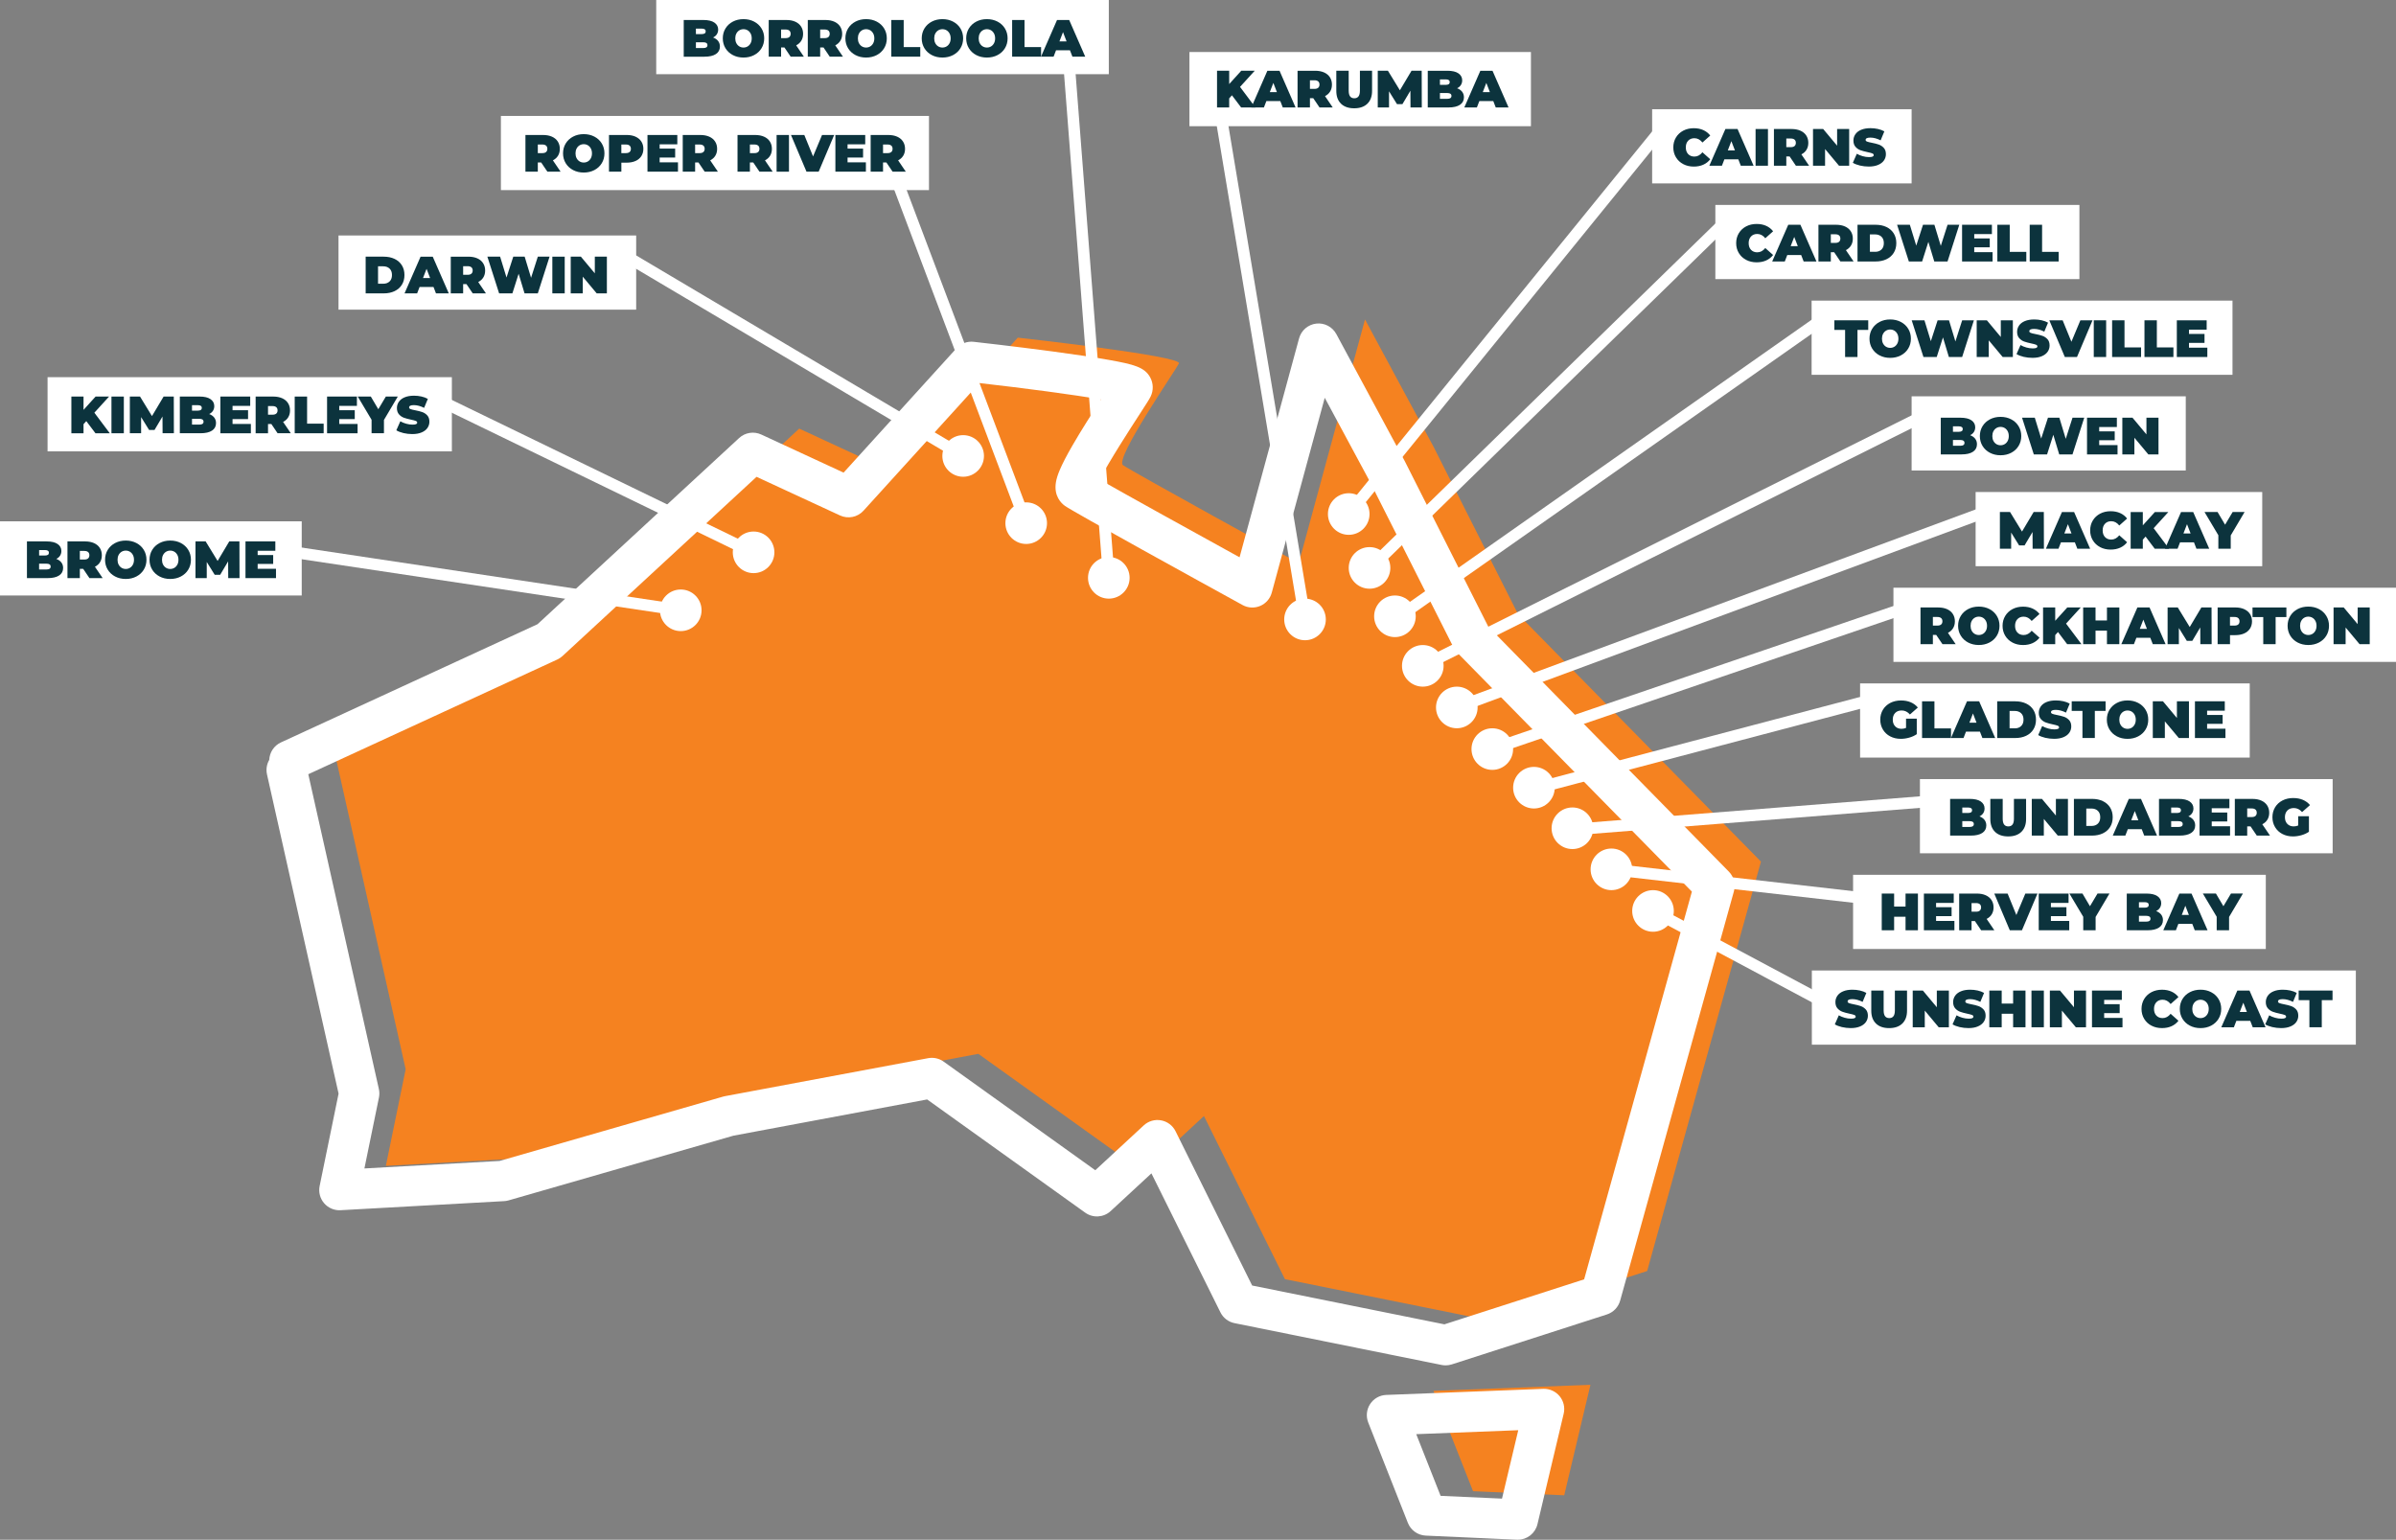 <svg xmlns="http://www.w3.org/2000/svg" xmlns:xlink="http://www.w3.org/1999/xlink" id="Layer_1" viewBox="0 0 1182.73 760.12"><rect x="0" y="0" width="1182.73" height="760.12" fill="#808080" stroke="none"/><defs><style>.cls-1,.cls-2{fill:none;}.cls-3{clip-path:url(#clippath);}.cls-4{fill:#f58220;}.cls-5{fill:#fff;}.cls-6{fill:#0c333d;}.cls-7{clip-path:url(#clippath-1);}.cls-8{clip-path:url(#clippath-2);}.cls-2{stroke:#fff;stroke-width:5.69px;}</style><clipPath id="clippath"><rect class="cls-1" y="0" width="1182.73" height="760.12"></rect></clipPath><clipPath id="clippath-1"><rect class="cls-1" y="0" width="1182.73" height="760.12"></rect></clipPath><clipPath id="clippath-2"><rect class="cls-1" y="0" width="1182.73" height="760.12"></rect></clipPath></defs><g class="cls-3"><path class="cls-4" d="M165.78,363.59l128.07-59.01,100.67-92.98,47.27,21.88,60.63-66.79s81.35,9,79.53,12.73c-1.82,3.73-31.91,47.14-27.6,50.22,4.31,3.08,86.75,48.37,86.75,48.37l32.7-120.3,33.79,62.74,41.78,82.79,119.88,122.11-56.17,202.12-76.57,24.66-102.23-20.64-39.98-80.53-29.88,27.66-81.48-58.36-100.3,18.76-111.43,32.07-80.74,4.48,9.78-47.7-35.8-159.67"></path></g><polygon class="cls-4" points="707.58 686.63 785.09 683.63 772.14 738.19 727.14 736.16 707.58 686.63"></polygon><g class="cls-7"><path class="cls-5" d="M618.1,634.63l94.89,19.16,68.98-22.21,53.19-191.41-115.84-118c-.72-.73-1.32-1.57-1.79-2.49l-41.72-82.68-21.88-40.63-26.15,96.2c-.8,2.95-2.91,5.37-5.72,6.56s-6.02,1.03-8.69-.44c-19.46-10.69-83.31-45.82-87.75-49-1.7-1.22-5.54-4.79-4.38-11.68,.29-1.73,.88-3.61,1.85-5.92,1.32-3.14,3.39-7.14,6.33-12.23,4.32-7.48,9.83-16.09,14.08-22.66-13.59-2.37-37.44-5.53-60.05-8.1l-57.21,63.02c-2.93,3.23-7.61,4.17-11.57,2.35l-41.22-19.08-95.77,88.46c-.77,.71-1.64,1.29-2.59,1.73l-122.91,56.63,34.84,155.41c.31,1.38,.32,2.8,.04,4.18l-7.18,35.03,66.7-3.7,110.35-31.76c.3-.09,.61-.16,.92-.22l100.3-18.76c2.67-.5,5.43,.11,7.64,1.69l74.87,53.63,23.92-22.14c2.3-2.13,5.48-3.06,8.57-2.49,3.09,.57,5.73,2.56,7.13,5.37l37.81,76.16Zm95.47,39.41c-.66,0-1.32-.07-1.97-.2l-102.22-20.64c-3.02-.61-5.59-2.58-6.95-5.34l-34.06-68.6-20.11,18.61c-3.47,3.21-8.73,3.54-12.57,.79l-78.02-55.89-95.65,17.89-110.98,31.94c-.72,.21-1.46,.33-2.2,.37l-80.74,4.48c-3.09,.18-6.08-1.1-8.1-3.44-2.02-2.34-2.84-5.49-2.22-8.51l9.35-45.6-35.33-157.58c-.57-2.56-.11-5.1,1.11-7.2,.16-3.61,2.28-7.01,5.79-8.62l126.64-58.35,99.51-91.91c2.96-2.74,7.29-3.42,10.95-1.72l40.62,18.8,55.71-61.37c2.15-2.37,5.3-3.56,8.48-3.21,.19,.02,19.68,2.18,39.18,4.79,11.53,1.54,20.84,2.94,27.66,4.16,12.27,2.19,17.55,3.58,20.3,8.59,1.61,2.93,1.7,6.47,.24,9.46-.66,1.36-2,3.44-5.78,9.27-4.04,6.23-14.82,22.85-19.35,31.77,12.9,7.36,44.14,24.64,69.02,38.34l29.38-108.08c1.07-3.94,4.43-6.82,8.48-7.29,4.05-.46,7.98,1.59,9.91,5.18l33.79,62.74c.04,.08,.08,.16,.12,.24l41.08,81.41,118.79,121c2.49,2.54,3.44,6.22,2.49,9.65l-56.17,202.12c-.9,3.23-3.36,5.79-6.55,6.82l-76.57,24.66c-.99,.32-2.02,.48-3.05,.48"></path><path class="cls-5" d="M711.12,738.46l30.31,1.37,8.02-33.77-50.36,1.95,12.03,30.45Zm38.11,21.66c-.15,0-.3,0-.45,0l-45-2.03c-3.92-.18-7.38-2.64-8.82-6.3l-19.56-49.53c-1.19-3.01-.84-6.4,.92-9.11,1.77-2.71,4.73-4.39,7.96-4.51l77.52-3c3.13-.11,6.1,1.22,8.08,3.63,1.98,2.41,2.72,5.6,2,8.63l-12.95,54.56c-1.07,4.51-5.1,7.66-9.69,7.66"></path><path class="cls-5" d="M547.34,295.53c5.67,0,10.27-4.6,10.27-10.27s-4.6-10.27-10.27-10.27-10.27,4.6-10.27,10.27,4.6,10.27,10.27,10.27"></path><path class="cls-5" d="M644.19,316.07c5.67,0,10.27-4.6,10.27-10.27s-4.6-10.27-10.27-10.27-10.27,4.6-10.27,10.27,4.6,10.27,10.27,10.27"></path><path class="cls-5" d="M665.77,264.03c5.67,0,10.27-4.6,10.27-10.27s-4.6-10.27-10.27-10.27-10.27,4.6-10.27,10.27,4.6,10.27,10.27,10.27"></path><path class="cls-5" d="M676.04,290.63c5.67,0,10.27-4.6,10.27-10.27s-4.6-10.27-10.27-10.27-10.27,4.6-10.27,10.27,4.6,10.27,10.27,10.27"></path><path class="cls-5" d="M688.58,314.52c5.67,0,10.27-4.6,10.27-10.27s-4.6-10.27-10.27-10.27-10.27,4.6-10.27,10.27,4.6,10.27,10.27,10.27"></path><path class="cls-5" d="M736.64,380.07c5.67,0,10.27-4.6,10.27-10.27s-4.6-10.27-10.27-10.27-10.27,4.6-10.27,10.27,4.6,10.27,10.27,10.27"></path><path class="cls-5" d="M757.19,399.13c5.67,0,10.27-4.6,10.27-10.27s-4.6-10.27-10.27-10.27-10.27,4.6-10.27,10.27,4.6,10.27,10.27,10.27"></path><path class="cls-5" d="M776.18,419.16c5.67,0,10.27-4.6,10.27-10.27s-4.6-10.27-10.27-10.27-10.27,4.6-10.27,10.27,4.6,10.27,10.27,10.27"></path><path class="cls-5" d="M795.43,439.44c5.67,0,10.27-4.6,10.27-10.27s-4.6-10.27-10.27-10.27-10.27,4.6-10.27,10.27,4.6,10.27,10.27,10.27"></path><path class="cls-5" d="M815.97,459.98c5.67,0,10.27-4.6,10.27-10.27s-4.6-10.27-10.27-10.27-10.27,4.6-10.27,10.27,4.6,10.27,10.27,10.27"></path><path class="cls-5" d="M702.33,338.98c5.67,0,10.27-4.6,10.27-10.27s-4.6-10.27-10.27-10.27-10.27,4.6-10.27,10.27,4.6,10.27,10.27,10.27"></path><path class="cls-5" d="M719.12,359.52c5.67,0,10.27-4.6,10.27-10.27s-4.6-10.27-10.27-10.27-10.27,4.6-10.27,10.27,4.6,10.27,10.27,10.27"></path><path class="cls-5" d="M336.04,311.56c5.67,0,10.27-4.6,10.27-10.27s-4.6-10.27-10.27-10.27-10.27,4.6-10.27,10.27,4.6,10.27,10.27,10.27"></path><path class="cls-5" d="M371.99,282.94c5.67,0,10.27-4.6,10.27-10.27s-4.6-10.27-10.27-10.27-10.27,4.6-10.27,10.27,4.6,10.27,10.27,10.27"></path><path class="cls-5" d="M475.44,235.36c5.67,0,10.27-4.6,10.27-10.27s-4.6-10.27-10.27-10.27-10.27,4.6-10.27,10.27,4.6,10.27,10.27,10.27"></path><path class="cls-5" d="M506.56,268.54c5.67,0,10.27-4.6,10.27-10.27s-4.6-10.27-10.27-10.27-10.27,4.6-10.27,10.27,4.6,10.27,10.27,10.27"></path></g><line class="cls-2" x1="815.97" y1="449.71" x2="900.05" y2="494.61"></line><line class="cls-2" x1="795.43" y1="429.17" x2="917.86" y2="443.16"></line><line class="cls-2" x1="665.77" y1="253.76" x2="821.3" y2="62.3"></line><line class="cls-2" x1="644.19" y1="305.8" x2="603.1" y2="59.71"></line><line class="cls-2" x1="547.34" y1="285.25" x2="526.63" y2="17.53"></line><line class="cls-2" x1="675.74" y1="281.07" x2="850.36" y2="110.79"></line><line class="cls-2" x1="688.58" y1="305.8" x2="896.59" y2="159.69"></line><line class="cls-2" x1="702.33" y1="328.71" x2="947.73" y2="206.17"></line><line class="cls-2" x1="719.12" y1="349.25" x2="977.29" y2="253.76"></line><line class="cls-2" x1="736.64" y1="369.79" x2="936.59" y2="301.5"></line><line class="cls-2" x1="776.18" y1="409.56" x2="950.32" y2="395.77"></line><line class="cls-2" x1="757.19" y1="389.43" x2="920.8" y2="346.31"></line><line class="cls-2" x1="336.04" y1="301.29" x2="146.74" y2="272.87"></line><line class="cls-2" x1="371.99" y1="272.87" x2="219.38" y2="198.83"></line><line class="cls-2" x1="475.44" y1="225.09" x2="311.09" y2="127.66"></line><line class="cls-2" x1="506.56" y1="258.27" x2="443.16" y2="90.25"></line><rect class="cls-5" y="257.36" width="148.94" height="36.62"></rect><rect class="cls-5" x="23.48" y="186.2" width="199.57" height="36.62"></rect><rect class="cls-5" x="167.1" y="116.25" width="146.93" height="36.62"></rect><g><path class="cls-6" d="M30.28,277.66c.59,.76,.88,1.67,.88,2.74,0,1.59-.66,2.82-1.97,3.69-1.31,.87-3.21,1.31-5.69,1.31H13.3v-18.12h9.68c2.42,0,4.24,.43,5.47,1.29,1.23,.86,1.85,2.01,1.85,3.44,0,.85-.21,1.6-.63,2.28-.42,.67-1.05,1.22-1.88,1.63,1.07,.4,1.9,.98,2.48,1.73Zm-10.97-6.11v2.69h2.85c1.33,0,1.99-.45,1.99-1.35s-.66-1.35-1.99-1.35h-2.85Zm5.69,8.15c0-.95-.67-1.42-2.02-1.42h-3.68v2.85h3.68c1.35,0,2.02-.47,2.02-1.42Z"></path><path class="cls-6" d="M41.07,280.84h-1.66v4.56h-6.11v-18.12h8.72c1.67,0,3.13,.28,4.37,.83,1.24,.55,2.2,1.35,2.87,2.38,.67,1.04,1.01,2.24,1.01,3.62,0,1.29-.29,2.42-.88,3.39-.59,.97-1.43,1.73-2.54,2.3l3.81,5.59h-6.52l-3.08-4.56Zm2.43-8.3c-.41-.37-1.04-.56-1.86-.56h-2.23v4.25h2.23c.83,0,1.45-.19,1.86-.56,.41-.37,.62-.89,.62-1.57s-.21-1.19-.62-1.57Z"></path><path class="cls-6" d="M56.83,284.6c-1.55-.81-2.77-1.94-3.65-3.38-.88-1.44-1.32-3.07-1.32-4.88s.44-3.44,1.32-4.88c.88-1.44,2.1-2.57,3.65-3.38s3.3-1.22,5.25-1.22,3.7,.41,5.25,1.22c1.55,.81,2.77,1.94,3.65,3.38s1.32,3.07,1.32,4.88-.44,3.44-1.32,4.88c-.88,1.44-2.1,2.57-3.65,3.38-1.55,.81-3.3,1.22-5.25,1.22s-3.7-.41-5.25-1.22Zm7.31-4.28c.61-.37,1.1-.9,1.46-1.58,.36-.68,.54-1.48,.54-2.39s-.18-1.71-.54-2.39c-.36-.68-.85-1.21-1.46-1.58-.61-.37-1.3-.56-2.06-.56s-1.45,.19-2.06,.56c-.61,.37-1.1,.9-1.46,1.58-.36,.68-.54,1.48-.54,2.39s.18,1.71,.54,2.39c.36,.68,.85,1.21,1.46,1.58,.61,.37,1.3,.56,2.06,.56s1.44-.19,2.06-.56Z"></path><path class="cls-6" d="M78.78,284.6c-1.55-.81-2.77-1.94-3.65-3.38-.88-1.44-1.32-3.07-1.32-4.88s.44-3.44,1.32-4.88c.88-1.44,2.1-2.57,3.65-3.38s3.3-1.22,5.25-1.22,3.7,.41,5.25,1.22,2.77,1.94,3.65,3.38c.88,1.44,1.32,3.07,1.32,4.88s-.44,3.44-1.32,4.88c-.88,1.44-2.1,2.57-3.65,3.38-1.55,.81-3.3,1.22-5.25,1.22s-3.7-.41-5.25-1.22Zm7.31-4.28c.61-.37,1.1-.9,1.46-1.58,.36-.68,.54-1.48,.54-2.39s-.18-1.71-.54-2.39c-.36-.68-.85-1.21-1.46-1.58-.61-.37-1.3-.56-2.06-.56s-1.45,.19-2.06,.56c-.61,.37-1.1,.9-1.46,1.58-.36,.68-.54,1.48-.54,2.39s.18,1.71,.54,2.39c.36,.68,.85,1.21,1.46,1.58,.61,.37,1.3,.56,2.06,.56s1.44-.19,2.06-.56Z"></path><path class="cls-6" d="M112.66,285.4l-.05-8.26-3.93,6.63h-2.69l-3.93-6.34v7.97h-5.56v-18.12h5.02l5.9,9.65,5.75-9.65h5.02l.05,18.12h-5.57Z"></path><path class="cls-6" d="M136.24,280.79v4.61h-15.06v-18.12h14.73v4.61h-8.72v2.12h7.66v4.4h-7.66v2.38h9.06Z"></path></g><g><path class="cls-6" d="M42.6,207.88l-1.37,1.53v4.48h-6v-18.12h6v6.57l5.95-6.57h6.65l-7.25,7.97,7.61,10.15h-7.07l-4.53-6Z"></path><path class="cls-6" d="M55.02,195.77h6.11v18.12h-6.11v-18.12Z"></path><path class="cls-6" d="M80.26,213.88l-.05-8.26-3.93,6.63h-2.69l-3.93-6.34v7.97h-5.56v-18.12h5.02l5.9,9.65,5.75-9.65h5.02l.05,18.12h-5.56Z"></path><path class="cls-6" d="M105.75,206.14c.59,.76,.88,1.67,.88,2.74,0,1.59-.66,2.82-1.97,3.69-1.31,.87-3.21,1.31-5.69,1.31h-10.2v-18.12h9.68c2.42,0,4.24,.43,5.47,1.29,1.23,.86,1.85,2.01,1.85,3.44,0,.85-.21,1.6-.63,2.28s-1.05,1.22-1.88,1.63c1.07,.4,1.9,.98,2.49,1.73Zm-10.97-6.11v2.69h2.85c1.33,0,1.99-.45,1.99-1.35s-.66-1.35-1.99-1.35h-2.85Zm5.69,8.15c0-.95-.67-1.42-2.02-1.42h-3.67v2.85h3.67c1.35,0,2.02-.47,2.02-1.42Z"></path><path class="cls-6" d="M123.84,209.28v4.61h-15.06v-18.12h14.73v4.61h-8.72v2.12h7.66v4.4h-7.66v2.38h9.06Z"></path><path class="cls-6" d="M133.96,209.33h-1.66v4.56h-6.11v-18.12h8.72c1.67,0,3.13,.28,4.37,.83s2.2,1.35,2.87,2.38c.67,1.04,1.01,2.24,1.01,3.62,0,1.29-.29,2.42-.88,3.39-.59,.97-1.43,1.73-2.54,2.3l3.8,5.59h-6.52l-3.08-4.56Zm2.43-8.3c-.41-.37-1.04-.56-1.86-.56h-2.23v4.25h2.23c.83,0,1.45-.19,1.86-.56,.41-.37,.62-.89,.62-1.57s-.21-1.19-.62-1.57Z"></path><path class="cls-6" d="M145.48,195.77h6.11v13.38h8.18v4.74h-14.29v-18.12Z"></path><path class="cls-6" d="M176.51,209.28v4.61h-15.06v-18.12h14.73v4.61h-8.72v2.12h7.66v4.4h-7.66v2.38h9.06Z"></path><path class="cls-6" d="M189.53,207.31v6.57h-6.11v-6.65l-6.83-11.47h6.45l3.7,6.26,3.73-6.26h5.9l-6.83,11.54Z"></path><path class="cls-6" d="M199.15,213.79c-1.42-.34-2.59-.79-3.51-1.36l1.97-4.45c.86,.5,1.83,.9,2.9,1.2,1.07,.3,2.1,.45,3.08,.45,.85,0,1.45-.08,1.81-.25s.54-.41,.54-.74c0-.38-.24-.66-.71-.85-.48-.19-1.26-.4-2.34-.62-1.4-.29-2.56-.61-3.49-.94s-1.74-.89-2.43-1.66c-.69-.77-1.04-1.81-1.04-3.12,0-1.14,.32-2.17,.96-3.11,.64-.93,1.59-1.67,2.86-2.2,1.27-.53,2.81-.8,4.62-.8,1.24,0,2.46,.13,3.66,.4,1.2,.27,2.26,.66,3.17,1.18l-1.84,4.43c-1.78-.9-3.46-1.35-5.05-1.35s-2.36,.38-2.36,1.14c0,.36,.23,.63,.7,.82s1.23,.38,2.3,.58c1.38,.26,2.54,.56,3.49,.89s1.77,.88,2.47,1.64c.7,.76,1.05,1.79,1.05,3.11,0,1.14-.32,2.17-.96,3.09s-1.59,1.66-2.86,2.2c-1.27,.54-2.81,.82-4.62,.82-1.5,0-2.96-.17-4.39-.5Z"></path></g><g><path class="cls-6" d="M180.5,126.71h8.93c2.02,0,3.8,.37,5.34,1.1,1.54,.73,2.74,1.78,3.6,3.15,.85,1.36,1.28,2.97,1.28,4.81s-.43,3.45-1.28,4.81c-.85,1.36-2.05,2.41-3.6,3.15-1.54,.73-3.33,1.1-5.34,1.1h-8.93v-18.12Zm8.67,13.36c1.31,0,2.36-.38,3.14-1.13,.79-.75,1.18-1.81,1.18-3.17s-.39-2.42-1.18-3.17-1.83-1.13-3.14-1.13h-2.56v8.59h2.56Z"></path><path class="cls-6" d="M214,141.67h-6.88l-1.22,3.16h-6.21l7.92-18.12h6l7.92,18.12h-6.32l-1.22-3.16Zm-1.68-4.4l-1.76-4.56-1.76,4.56h3.52Z"></path><path class="cls-6" d="M230.28,140.27h-1.66v4.56h-6.11v-18.12h8.72c1.67,0,3.13,.28,4.37,.83s2.2,1.35,2.87,2.38c.67,1.04,1.01,2.24,1.01,3.62,0,1.29-.29,2.42-.88,3.39-.59,.97-1.43,1.73-2.54,2.3l3.8,5.59h-6.52l-3.08-4.56Zm2.43-8.3c-.41-.37-1.04-.56-1.86-.56h-2.23v4.25h2.23c.83,0,1.45-.19,1.86-.56,.41-.37,.62-.89,.62-1.57s-.21-1.19-.62-1.57Z"></path><path class="cls-6" d="M271.28,126.71l-5.8,18.12h-6.55l-2.92-9.68-3.08,9.68h-6.55l-5.8-18.12h6.29l3.16,10.3,3.34-10.3h5.62l3.16,10.43,3.34-10.43h5.8Z"></path><path class="cls-6" d="M272.65,126.71h6.11v18.12h-6.11v-18.12Z"></path><path class="cls-6" d="M299.57,126.71v18.12h-5.02l-6.88-8.23v8.23h-5.95v-18.12h5.02l6.88,8.23v-8.23h5.95Z"></path></g><rect class="cls-5" x="247.26" y="57.23" width="211.31" height="36.62"></rect><rect class="cls-5" x="323.93" width="223.41" height="36.62"></rect><g><path class="cls-6" d="M267.14,80.2h-1.66v4.56h-6.11v-18.12h8.72c1.67,0,3.13,.28,4.37,.83s2.2,1.35,2.87,2.38c.67,1.04,1.01,2.24,1.01,3.62,0,1.29-.29,2.42-.88,3.39-.59,.97-1.43,1.73-2.54,2.3l3.8,5.59h-6.52l-3.08-4.56Zm2.43-8.3c-.41-.37-1.04-.56-1.86-.56h-2.23v4.25h2.23c.83,0,1.45-.19,1.86-.56,.41-.37,.62-.89,.62-1.57s-.21-1.19-.62-1.57Z"></path><path class="cls-6" d="M282.9,83.96c-1.55-.81-2.77-1.94-3.65-3.38-.88-1.44-1.32-3.07-1.32-4.88s.44-3.44,1.32-4.88c.88-1.44,2.1-2.57,3.65-3.38,1.55-.81,3.3-1.22,5.25-1.22s3.7,.41,5.25,1.22c1.55,.81,2.77,1.94,3.65,3.38,.88,1.44,1.32,3.07,1.32,4.88s-.44,3.44-1.32,4.88c-.88,1.44-2.1,2.57-3.65,3.38-1.55,.81-3.3,1.22-5.25,1.22s-3.7-.41-5.25-1.22Zm7.31-4.28c.61-.37,1.1-.9,1.46-1.58,.36-.68,.54-1.48,.54-2.39s-.18-1.71-.54-2.39c-.36-.68-.85-1.21-1.46-1.58s-1.3-.56-2.06-.56-1.45,.19-2.06,.56c-.61,.37-1.1,.9-1.46,1.58-.36,.68-.54,1.48-.54,2.39s.18,1.71,.54,2.39c.36,.68,.85,1.21,1.46,1.58,.61,.37,1.3,.56,2.06,.56s1.45-.19,2.06-.56Z"></path><path class="cls-6" d="M313.7,67.47c1.24,.55,2.2,1.35,2.87,2.38,.67,1.04,1.01,2.24,1.01,3.62s-.34,2.59-1.01,3.62c-.67,1.04-1.63,1.83-2.87,2.38-1.24,.55-2.7,.83-4.37,.83h-2.61v4.45h-6.11v-18.12h8.72c1.67,0,3.13,.28,4.37,.83Zm-2.9,7.57c.41-.37,.62-.89,.62-1.57s-.21-1.19-.62-1.57-1.04-.56-1.86-.56h-2.23v4.25h2.23c.83,0,1.45-.19,1.86-.56Z"></path><path class="cls-6" d="M334.67,80.15v4.61h-15.06v-18.12h14.73v4.61h-8.72v2.12h7.66v4.4h-7.66v2.38h9.06Z"></path><path class="cls-6" d="M344.79,80.2h-1.66v4.56h-6.11v-18.12h8.72c1.67,0,3.13,.28,4.37,.83s2.2,1.35,2.87,2.38c.67,1.04,1.01,2.24,1.01,3.62,0,1.29-.29,2.42-.88,3.39-.59,.97-1.43,1.73-2.54,2.3l3.8,5.59h-6.52l-3.08-4.56Zm2.43-8.3c-.41-.37-1.04-.56-1.86-.56h-2.23v4.25h2.23c.83,0,1.45-.19,1.86-.56,.41-.37,.62-.89,.62-1.57s-.21-1.19-.62-1.57Z"></path><path class="cls-6" d="M371.83,80.2h-1.66v4.56h-6.11v-18.12h8.72c1.67,0,3.13,.28,4.37,.83s2.2,1.35,2.87,2.38c.67,1.04,1.01,2.24,1.01,3.62,0,1.29-.29,2.42-.88,3.39-.59,.97-1.43,1.73-2.54,2.3l3.8,5.59h-6.52l-3.08-4.56Zm2.43-8.3c-.41-.37-1.04-.56-1.86-.56h-2.23v4.25h2.23c.83,0,1.45-.19,1.86-.56,.41-.37,.62-.89,.62-1.57s-.21-1.19-.62-1.57Z"></path><path class="cls-6" d="M383.35,66.64h6.11v18.12h-6.11v-18.12Z"></path><path class="cls-6" d="M411.77,66.64l-7.66,18.12h-6l-7.66-18.12h6.58l4.32,10.59,4.43-10.59h6Z"></path><path class="cls-6" d="M427.43,80.15v4.61h-15.06v-18.12h14.73v4.61h-8.72v2.12h7.66v4.4h-7.66v2.38h9.06Z"></path><path class="cls-6" d="M437.55,80.2h-1.66v4.56h-6.11v-18.12h8.72c1.67,0,3.13,.28,4.37,.83s2.2,1.35,2.87,2.38c.67,1.04,1.01,2.24,1.01,3.62,0,1.29-.29,2.42-.88,3.39-.59,.97-1.43,1.73-2.54,2.3l3.8,5.59h-6.52l-3.08-4.56Zm2.43-8.3c-.41-.37-1.04-.56-1.86-.56h-2.23v4.25h2.23c.83,0,1.45-.19,1.86-.56,.41-.37,.62-.89,.62-1.57s-.21-1.19-.62-1.57Z"></path></g><g class="cls-8"><g><path class="cls-6" d="M354.49,20.25c.59,.76,.88,1.67,.88,2.74,0,1.59-.66,2.82-1.97,3.69-1.31,.87-3.21,1.31-5.69,1.31h-10.2V9.87h9.68c2.42,0,4.24,.43,5.47,1.29,1.23,.86,1.85,2.01,1.85,3.44,0,.85-.21,1.6-.63,2.28s-1.05,1.22-1.88,1.63c1.07,.4,1.9,.98,2.49,1.73Zm-10.97-6.11v2.69h2.85c1.33,0,1.99-.45,1.99-1.35s-.66-1.35-1.99-1.35h-2.85Zm5.69,8.15c0-.95-.67-1.42-2.02-1.42h-3.67v2.85h3.67c1.35,0,2.02-.47,2.02-1.42Z"></path><path class="cls-6" d="M361.76,27.19c-1.55-.81-2.77-1.94-3.65-3.38-.88-1.44-1.32-3.07-1.32-4.88s.44-3.44,1.32-4.88c.88-1.44,2.1-2.57,3.65-3.38,1.55-.81,3.3-1.22,5.25-1.22s3.7,.41,5.25,1.22c1.55,.81,2.77,1.94,3.65,3.38,.88,1.44,1.32,3.07,1.32,4.88s-.44,3.44-1.32,4.88c-.88,1.44-2.1,2.57-3.65,3.38-1.55,.81-3.3,1.22-5.25,1.22s-3.7-.41-5.25-1.22Zm7.31-4.28c.61-.37,1.1-.9,1.46-1.58,.36-.68,.54-1.48,.54-2.39s-.18-1.71-.54-2.39c-.36-.68-.85-1.21-1.46-1.58s-1.3-.56-2.06-.56-1.45,.19-2.06,.56c-.61,.37-1.1,.9-1.46,1.58-.36,.68-.54,1.48-.54,2.39s.18,1.71,.54,2.39c.36,.68,.85,1.21,1.46,1.58,.61,.37,1.3,.56,2.06,.56s1.45-.19,2.06-.56Z"></path><path class="cls-6" d="M387.23,23.43h-1.66v4.56h-6.11V9.87h8.72c1.67,0,3.13,.28,4.37,.83s2.2,1.35,2.87,2.38c.67,1.04,1.01,2.24,1.01,3.62,0,1.29-.29,2.42-.88,3.39-.59,.97-1.43,1.73-2.54,2.3l3.8,5.59h-6.52l-3.08-4.56Zm2.43-8.3c-.41-.37-1.04-.56-1.86-.56h-2.23v4.25h2.23c.83,0,1.45-.19,1.86-.56,.41-.37,.62-.89,.62-1.57s-.21-1.19-.62-1.57Z"></path><path class="cls-6" d="M406.52,23.43h-1.66v4.56h-6.11V9.87h8.72c1.67,0,3.13,.28,4.37,.83s2.2,1.35,2.87,2.38c.67,1.04,1.01,2.24,1.01,3.62,0,1.29-.29,2.42-.88,3.39-.59,.97-1.43,1.73-2.54,2.3l3.8,5.59h-6.52l-3.08-4.56Zm2.43-8.3c-.41-.37-1.04-.56-1.86-.56h-2.23v4.25h2.23c.83,0,1.45-.19,1.86-.56,.41-.37,.62-.89,.62-1.57s-.21-1.19-.62-1.57Z"></path><path class="cls-6" d="M422.28,27.19c-1.55-.81-2.77-1.94-3.65-3.38-.88-1.44-1.32-3.07-1.32-4.88s.44-3.44,1.32-4.88c.88-1.44,2.1-2.57,3.65-3.38,1.55-.81,3.3-1.22,5.25-1.22s3.7,.41,5.25,1.22c1.55,.81,2.77,1.94,3.65,3.38,.88,1.44,1.32,3.07,1.32,4.88s-.44,3.44-1.32,4.88c-.88,1.44-2.1,2.57-3.65,3.38-1.55,.81-3.3,1.22-5.25,1.22s-3.7-.41-5.25-1.22Zm7.31-4.28c.61-.37,1.1-.9,1.46-1.58,.36-.68,.54-1.48,.54-2.39s-.18-1.71-.54-2.39c-.36-.68-.85-1.21-1.46-1.58s-1.3-.56-2.06-.56-1.45,.19-2.06,.56c-.61,.37-1.1,.9-1.46,1.58-.36,.68-.54,1.48-.54,2.39s.18,1.71,.54,2.39c.36,.68,.85,1.21,1.46,1.58,.61,.37,1.3,.56,2.06,.56s1.45-.19,2.06-.56Z"></path><path class="cls-6" d="M439.98,9.87h6.11v13.38h8.18v4.74h-14.29V9.87Z"></path><path class="cls-6" d="M459.96,27.19c-1.55-.81-2.77-1.94-3.65-3.38-.88-1.44-1.32-3.07-1.32-4.88s.44-3.44,1.32-4.88c.88-1.44,2.1-2.57,3.65-3.38,1.55-.81,3.3-1.22,5.25-1.22s3.7,.41,5.25,1.22c1.55,.81,2.77,1.94,3.65,3.38,.88,1.44,1.32,3.07,1.32,4.88s-.44,3.44-1.32,4.88c-.88,1.44-2.1,2.57-3.65,3.38-1.55,.81-3.3,1.22-5.25,1.22s-3.7-.41-5.25-1.22Zm7.31-4.28c.61-.37,1.1-.9,1.46-1.58,.36-.68,.54-1.48,.54-2.39s-.18-1.71-.54-2.39c-.36-.68-.85-1.21-1.46-1.58s-1.3-.56-2.06-.56-1.45,.19-2.06,.56c-.61,.37-1.1,.9-1.46,1.58-.36,.68-.54,1.48-.54,2.39s.18,1.71,.54,2.39c.36,.68,.85,1.21,1.46,1.58,.61,.37,1.3,.56,2.06,.56s1.45-.19,2.06-.56Z"></path><path class="cls-6" d="M481.91,27.19c-1.55-.81-2.77-1.94-3.65-3.38-.88-1.44-1.32-3.07-1.32-4.88s.44-3.44,1.32-4.88c.88-1.44,2.1-2.57,3.65-3.38,1.55-.81,3.3-1.22,5.25-1.22s3.7,.41,5.25,1.22c1.55,.81,2.77,1.94,3.65,3.38,.88,1.44,1.32,3.07,1.32,4.88s-.44,3.44-1.32,4.88c-.88,1.44-2.1,2.57-3.65,3.38-1.55,.81-3.3,1.22-5.25,1.22s-3.7-.41-5.25-1.22Zm7.31-4.28c.61-.37,1.1-.9,1.46-1.58,.36-.68,.54-1.48,.54-2.39s-.18-1.71-.54-2.39c-.36-.68-.85-1.21-1.46-1.58s-1.3-.56-2.06-.56-1.45,.19-2.06,.56c-.61,.37-1.1,.9-1.46,1.58-.36,.68-.54,1.48-.54,2.39s.18,1.71,.54,2.39c.36,.68,.85,1.21,1.46,1.58,.61,.37,1.3,.56,2.06,.56s1.45-.19,2.06-.56Z"></path><path class="cls-6" d="M499.62,9.87h6.11v13.38h8.18v4.74h-14.29V9.87Z"></path><path class="cls-6" d="M528.17,24.83h-6.88l-1.22,3.16h-6.21l7.92-18.12h6l7.92,18.12h-6.32l-1.22-3.16Zm-1.68-4.4l-1.76-4.56-1.76,4.56h3.52Z"></path></g></g><rect class="cls-5" x="587.14" y="25.68" width="168.57" height="36.62"></rect><g><path class="cls-6" d="M608.13,47.04l-1.37,1.53v4.48h-6v-18.12h6v6.57l5.95-6.57h6.65l-7.25,7.97,7.61,10.15h-7.07l-4.53-6Z"></path><path class="cls-6" d="M632,49.89h-6.88l-1.22,3.16h-6.21l7.92-18.12h6l7.92,18.12h-6.32l-1.22-3.16Zm-1.68-4.4l-1.76-4.56-1.76,4.56h3.52Z"></path><path class="cls-6" d="M648.28,48.49h-1.66v4.56h-6.11v-18.12h8.72c1.67,0,3.13,.28,4.37,.83s2.2,1.35,2.87,2.38c.67,1.04,1.01,2.24,1.01,3.62,0,1.29-.29,2.42-.88,3.39-.59,.97-1.43,1.73-2.54,2.3l3.8,5.59h-6.52l-3.08-4.56Zm2.43-8.3c-.41-.37-1.04-.56-1.86-.56h-2.23v4.25h2.23c.83,0,1.45-.19,1.86-.56,.41-.37,.62-.89,.62-1.57s-.21-1.19-.62-1.57Z"></path><path class="cls-6" d="M661.97,51.21c-1.55-1.5-2.33-3.61-2.33-6.32v-9.96h6.11v9.78c0,1.33,.24,2.29,.71,2.9,.47,.6,1.16,.91,2.06,.91s1.58-.3,2.06-.91c.47-.6,.71-1.57,.71-2.9v-9.78h6v9.96c0,2.71-.78,4.81-2.33,6.32-1.55,1.5-3.72,2.25-6.5,2.25s-4.94-.75-6.5-2.25Z"></path><path class="cls-6" d="M696.26,53.04l-.05-8.26-3.93,6.63h-2.69l-3.93-6.34v7.97h-5.56v-18.12h5.02l5.9,9.65,5.75-9.65h5.02l.05,18.12h-5.57Z"></path><path class="cls-6" d="M721.76,45.31c.59,.76,.88,1.67,.88,2.74,0,1.59-.66,2.82-1.97,3.69-1.31,.87-3.21,1.31-5.69,1.31h-10.2v-18.12h9.68c2.42,0,4.24,.43,5.47,1.29,1.23,.86,1.85,2.01,1.85,3.44,0,.85-.21,1.6-.63,2.28s-1.05,1.22-1.88,1.63c1.07,.4,1.9,.98,2.49,1.73Zm-10.97-6.11v2.69h2.85c1.33,0,1.99-.45,1.99-1.35s-.66-1.35-1.99-1.35h-2.85Zm5.69,8.15c0-.95-.67-1.42-2.02-1.42h-3.67v2.85h3.67c1.35,0,2.02-.47,2.02-1.42Z"></path><path class="cls-6" d="M737.13,49.89h-6.88l-1.22,3.16h-6.21l7.92-18.12h6l7.92,18.12h-6.32l-1.22-3.16Zm-1.68-4.4l-1.76-4.56-1.76,4.56h3.52Z"></path></g><rect class="cls-5" x="894.38" y="479.11" width="268.53" height="36.62"></rect><g><path class="cls-6" d="M909.23,507.05c-1.42-.34-2.59-.79-3.51-1.36l1.97-4.45c.86,.5,1.83,.9,2.9,1.2,1.07,.3,2.1,.45,3.08,.45,.85,0,1.45-.08,1.81-.25s.54-.41,.54-.74c0-.38-.24-.66-.71-.85-.48-.19-1.26-.4-2.34-.62-1.4-.29-2.56-.61-3.49-.95-.93-.34-1.74-.89-2.43-1.66s-1.04-1.81-1.04-3.12c0-1.14,.32-2.17,.96-3.11,.64-.93,1.59-1.67,2.86-2.2,1.27-.54,2.81-.8,4.62-.8,1.24,0,2.46,.13,3.66,.4s2.26,.66,3.17,1.18l-1.84,4.43c-1.78-.9-3.46-1.35-5.05-1.35s-2.36,.38-2.36,1.14c0,.36,.23,.63,.7,.82,.47,.18,1.23,.38,2.3,.58,1.38,.26,2.54,.56,3.49,.89,.95,.34,1.77,.88,2.47,1.64,.7,.76,1.05,1.79,1.05,3.11,0,1.14-.32,2.17-.96,3.09-.64,.92-1.59,1.66-2.86,2.2-1.27,.54-2.81,.82-4.62,.82-1.5,0-2.96-.17-4.39-.5Z"></path><path class="cls-6" d="M926.04,505.3c-1.55-1.5-2.33-3.61-2.33-6.32v-9.96h6.11v9.78c0,1.33,.24,2.29,.71,2.9,.47,.6,1.16,.91,2.06,.91s1.58-.3,2.06-.91c.47-.6,.71-1.57,.71-2.9v-9.78h6v9.96c0,2.71-.78,4.81-2.33,6.32-1.55,1.5-3.72,2.25-6.5,2.25s-4.94-.75-6.5-2.25Z"></path><path class="cls-6" d="M962.02,489.02v18.12h-5.02l-6.88-8.23v8.23h-5.95v-18.12h5.02l6.88,8.23v-8.23h5.95Z"></path><path class="cls-6" d="M967.34,507.05c-1.42-.34-2.59-.79-3.51-1.36l1.97-4.45c.86,.5,1.83,.9,2.9,1.2,1.07,.3,2.1,.45,3.08,.45,.85,0,1.45-.08,1.81-.25s.54-.41,.54-.74c0-.38-.24-.66-.71-.85-.48-.19-1.26-.4-2.34-.62-1.4-.29-2.56-.61-3.49-.95-.93-.34-1.74-.89-2.43-1.66s-1.04-1.81-1.04-3.12c0-1.14,.32-2.17,.96-3.11,.64-.93,1.59-1.67,2.86-2.2,1.27-.54,2.81-.8,4.62-.8,1.24,0,2.46,.13,3.66,.4s2.26,.66,3.17,1.18l-1.84,4.43c-1.78-.9-3.46-1.35-5.05-1.35s-2.36,.38-2.36,1.14c0,.36,.23,.63,.7,.82,.47,.18,1.23,.38,2.3,.58,1.38,.26,2.54,.56,3.49,.89,.95,.34,1.77,.88,2.47,1.64,.7,.76,1.05,1.79,1.05,3.11,0,1.14-.32,2.17-.96,3.09-.64,.92-1.59,1.66-2.86,2.2-1.27,.54-2.81,.82-4.62,.82-1.5,0-2.96-.17-4.39-.5Z"></path><path class="cls-6" d="M999.84,489.02v18.12h-6.11v-6.68h-5.64v6.68h-6.11v-18.12h6.11v6.42h5.64v-6.42h6.11Z"></path><path class="cls-6" d="M1002.79,489.02h6.11v18.12h-6.11v-18.12Z"></path><path class="cls-6" d="M1029.71,489.02v18.12h-5.02l-6.88-8.23v8.23h-5.95v-18.12h5.02l6.88,8.23v-8.23h5.95Z"></path><path class="cls-6" d="M1047.72,502.53v4.61h-15.06v-18.12h14.73v4.61h-8.72v2.12h7.66v4.4h-7.66v2.38h9.06Z"></path><path class="cls-6" d="M1062.03,506.35c-1.54-.8-2.74-1.92-3.61-3.37-.87-1.44-1.31-3.08-1.31-4.9s.44-3.46,1.31-4.91c.87-1.44,2.08-2.56,3.61-3.37,1.54-.8,3.26-1.2,5.18-1.2,1.76,0,3.33,.31,4.71,.93s2.52,1.52,3.42,2.69l-3.86,3.44c-1.12-1.42-2.44-2.12-3.96-2.12-1.28,0-2.3,.41-3.08,1.23-.78,.82-1.16,1.92-1.16,3.3s.39,2.48,1.16,3.3c.78,.82,1.8,1.23,3.08,1.23,1.52,0,2.84-.71,3.96-2.12l3.86,3.44c-.9,1.17-2.04,2.07-3.42,2.69s-2.95,.93-4.71,.93c-1.92,0-3.64-.4-5.18-1.2Z"></path><path class="cls-6" d="M1080.98,506.33c-1.55-.81-2.77-1.94-3.65-3.38-.88-1.44-1.32-3.07-1.32-4.88s.44-3.44,1.32-4.88c.88-1.44,2.1-2.57,3.65-3.38,1.55-.81,3.3-1.22,5.25-1.22s3.7,.41,5.25,1.22c1.55,.81,2.77,1.94,3.65,3.38,.88,1.44,1.32,3.07,1.32,4.88s-.44,3.44-1.32,4.88c-.88,1.44-2.1,2.57-3.65,3.38-1.55,.81-3.3,1.22-5.25,1.22s-3.7-.41-5.25-1.22Zm7.31-4.28c.61-.37,1.1-.9,1.46-1.58,.36-.68,.54-1.48,.54-2.39s-.18-1.71-.54-2.39-.85-1.21-1.46-1.58-1.3-.56-2.06-.56-1.45,.19-2.06,.56c-.61,.37-1.1,.9-1.46,1.58s-.54,1.48-.54,2.39,.18,1.71,.54,2.39c.36,.68,.85,1.21,1.46,1.58,.61,.37,1.3,.56,2.06,.56s1.45-.19,2.06-.56Z"></path><path class="cls-6" d="M1110.8,503.98h-6.88l-1.22,3.16h-6.21l7.92-18.12h6l7.92,18.12h-6.32l-1.22-3.16Zm-1.68-4.4l-1.76-4.56-1.76,4.56h3.52Z"></path><path class="cls-6" d="M1121.68,507.05c-1.42-.34-2.59-.79-3.51-1.36l1.97-4.45c.86,.5,1.83,.9,2.9,1.2,1.07,.3,2.1,.45,3.08,.45,.85,0,1.45-.08,1.81-.25s.54-.41,.54-.74c0-.38-.24-.66-.71-.85-.48-.19-1.26-.4-2.34-.62-1.4-.29-2.56-.61-3.49-.95-.93-.34-1.74-.89-2.43-1.66s-1.04-1.81-1.04-3.12c0-1.14,.32-2.17,.96-3.11,.64-.93,1.59-1.67,2.86-2.2,1.27-.54,2.81-.8,4.62-.8,1.24,0,2.46,.13,3.66,.4s2.26,.66,3.17,1.18l-1.84,4.43c-1.78-.9-3.46-1.35-5.05-1.35s-2.36,.38-2.36,1.14c0,.36,.23,.63,.7,.82,.47,.18,1.23,.38,2.3,.58,1.38,.26,2.54,.56,3.49,.89,.95,.34,1.77,.88,2.47,1.64,.7,.76,1.05,1.79,1.05,3.11,0,1.14-.32,2.17-.96,3.09-.64,.92-1.59,1.66-2.86,2.2-1.27,.54-2.81,.82-4.62,.82-1.5,0-2.96-.17-4.39-.5Z"></path><path class="cls-6" d="M1139.99,493.75h-5.31v-4.74h16.72v4.74h-5.31v13.38h-6.11v-13.38Z"></path></g><rect class="cls-5" x="914.73" y="431.87" width="203.73" height="36.62"></rect><g><path class="cls-6" d="M946.74,441.13v18.12h-6.11v-6.68h-5.64v6.68h-6.11v-18.12h6.11v6.42h5.64v-6.42h6.11Z"></path><path class="cls-6" d="M964.75,454.64v4.61h-15.06v-18.12h14.73v4.61h-8.72v2.12h7.66v4.4h-7.66v2.38h9.06Z"></path><path class="cls-6" d="M974.87,454.69h-1.66v4.56h-6.11v-18.12h8.72c1.67,0,3.13,.28,4.37,.83,1.24,.55,2.2,1.35,2.87,2.38s1.01,2.24,1.01,3.62c0,1.29-.29,2.42-.88,3.39-.59,.97-1.43,1.73-2.54,2.3l3.8,5.59h-6.52l-3.08-4.56Zm2.43-8.3c-.41-.37-1.04-.56-1.86-.56h-2.23v4.25h2.23c.83,0,1.45-.19,1.86-.56,.41-.37,.62-.89,.62-1.57s-.21-1.2-.62-1.57Z"></path><path class="cls-6" d="M1005.75,441.13l-7.66,18.12h-6l-7.66-18.12h6.58l4.32,10.59,4.43-10.59h6Z"></path><path class="cls-6" d="M1021.43,454.64v4.61h-15.06v-18.12h14.73v4.61h-8.72v2.12h7.66v4.4h-7.66v2.38h9.06Z"></path><path class="cls-6" d="M1034.45,452.67v6.57h-6.11v-6.65l-6.83-11.47h6.45l3.7,6.26,3.73-6.26h5.9l-6.83,11.54Z"></path><path class="cls-6" d="M1066.81,451.51c.59,.76,.88,1.67,.88,2.74,0,1.59-.66,2.82-1.97,3.69-1.31,.87-3.21,1.31-5.69,1.31h-10.2v-18.12h9.68c2.42,0,4.24,.43,5.47,1.29s1.85,2.01,1.85,3.44c0,.85-.21,1.6-.63,2.28s-1.05,1.22-1.88,1.63c1.07,.4,1.9,.98,2.49,1.73Zm-10.97-6.11v2.69h2.85c1.33,0,1.99-.45,1.99-1.35s-.66-1.35-1.99-1.35h-2.85Zm5.69,8.15c0-.95-.67-1.42-2.02-1.42h-3.67v2.85h3.67c1.35,0,2.02-.47,2.02-1.42Z"></path><path class="cls-6" d="M1082.18,456.09h-6.88l-1.22,3.16h-6.21l7.92-18.12h6l7.92,18.12h-6.32l-1.22-3.16Zm-1.68-4.4l-1.76-4.55-1.76,4.55h3.52Z"></path><path class="cls-6" d="M1100.33,452.67v6.57h-6.11v-6.65l-6.83-11.47h6.45l3.7,6.26,3.73-6.26h5.9l-6.83,11.54Z"></path></g><rect class="cls-5" x="947.73" y="384.62" width="203.73" height="36.62"></rect><g><path class="cls-6" d="M979.61,404.77c.59,.76,.88,1.67,.88,2.74,0,1.59-.66,2.82-1.97,3.69-1.31,.87-3.21,1.31-5.69,1.31h-10.2v-18.12h9.68c2.42,0,4.24,.43,5.47,1.29,1.23,.86,1.85,2.01,1.85,3.44,0,.85-.21,1.61-.63,2.28s-1.05,1.22-1.88,1.63c1.07,.4,1.9,.97,2.49,1.73Zm-10.97-6.11v2.69h2.85c1.33,0,1.99-.45,1.99-1.35s-.66-1.35-1.99-1.35h-2.85Zm5.69,8.15c0-.95-.67-1.42-2.02-1.42h-3.67v2.85h3.67c1.35,0,2.02-.47,2.02-1.42Z"></path><path class="cls-6" d="M984.81,410.67c-1.55-1.5-2.33-3.61-2.33-6.32v-9.96h6.11v9.78c0,1.33,.24,2.29,.71,2.9,.47,.6,1.16,.91,2.06,.91s1.58-.3,2.06-.91c.47-.6,.71-1.57,.71-2.9v-9.78h6v9.96c0,2.71-.78,4.81-2.33,6.32-1.55,1.5-3.72,2.25-6.5,2.25s-4.94-.75-6.5-2.25Z"></path><path class="cls-6" d="M1020.79,394.39v18.12h-5.02l-6.88-8.23v8.23h-5.95v-18.12h5.02l6.88,8.23v-8.23h5.95Z"></path><path class="cls-6" d="M1023.74,394.39h8.93c2.02,0,3.8,.37,5.34,1.1,1.54,.73,2.74,1.78,3.6,3.15,.85,1.36,1.28,2.97,1.28,4.81s-.43,3.45-1.28,4.81c-.85,1.36-2.05,2.41-3.6,3.15-1.54,.73-3.33,1.1-5.34,1.1h-8.93v-18.12Zm8.67,13.36c1.31,0,2.36-.38,3.14-1.13,.79-.75,1.18-1.81,1.18-3.17s-.39-2.42-1.18-3.17c-.79-.75-1.83-1.13-3.14-1.13h-2.56v8.59h2.56Z"></path><path class="cls-6" d="M1057.23,409.35h-6.88l-1.22,3.16h-6.21l7.92-18.12h6l7.92,18.12h-6.32l-1.22-3.16Zm-1.68-4.4l-1.76-4.56-1.76,4.56h3.52Z"></path><path class="cls-6" d="M1082.72,404.77c.59,.76,.88,1.67,.88,2.74,0,1.59-.66,2.82-1.97,3.69-1.31,.87-3.21,1.31-5.69,1.31h-10.2v-18.12h9.68c2.42,0,4.24,.43,5.47,1.29,1.23,.86,1.85,2.01,1.85,3.44,0,.85-.21,1.61-.63,2.28s-1.05,1.22-1.88,1.63c1.07,.4,1.9,.97,2.49,1.73Zm-10.97-6.11v2.69h2.85c1.33,0,1.99-.45,1.99-1.35s-.66-1.35-1.99-1.35h-2.85Zm5.69,8.15c0-.95-.67-1.42-2.02-1.42h-3.67v2.85h3.67c1.35,0,2.02-.47,2.02-1.42Z"></path><path class="cls-6" d="M1100.82,407.9v4.61h-15.06v-18.12h14.73v4.61h-8.72v2.12h7.66v4.4h-7.66v2.38h9.06Z"></path><path class="cls-6" d="M1110.94,407.96h-1.66v4.56h-6.11v-18.12h8.72c1.67,0,3.13,.28,4.37,.83,1.24,.55,2.2,1.35,2.87,2.38,.67,1.04,1.01,2.24,1.01,3.62,0,1.29-.29,2.42-.88,3.39-.59,.97-1.43,1.73-2.54,2.3l3.8,5.59h-6.52l-3.08-4.56Zm2.43-8.29c-.41-.37-1.04-.56-1.86-.56h-2.23v4.25h2.23c.83,0,1.45-.19,1.86-.56s.62-.89,.62-1.57-.21-1.19-.62-1.57Z"></path><path class="cls-6" d="M1134.44,402.96h5.31v7.66c-1.07,.74-2.31,1.31-3.73,1.71-1.42,.4-2.8,.59-4.17,.59-1.93,0-3.67-.4-5.2-1.2-1.54-.8-2.74-1.92-3.61-3.37-.87-1.44-1.31-3.08-1.31-4.9s.44-3.46,1.31-4.91c.87-1.44,2.09-2.56,3.65-3.37,1.56-.8,3.33-1.2,5.29-1.2,1.78,0,3.37,.3,4.78,.89,1.41,.6,2.58,1.46,3.51,2.6l-3.91,3.44c-1.14-1.33-2.49-1.99-4.06-1.99-1.35,0-2.42,.41-3.21,1.22-.79,.81-1.19,1.92-1.19,3.31s.39,2.46,1.18,3.29c.79,.83,1.83,1.24,3.14,1.24,.78,0,1.52-.15,2.23-.44v-4.58Z"></path></g><rect class="cls-5" x="918.19" y="337.38" width="192.34" height="36.62"></rect><g><path class="cls-6" d="M940.86,354.78h5.31v7.66c-1.07,.74-2.31,1.31-3.73,1.71-1.42,.4-2.8,.59-4.17,.59-1.93,0-3.67-.4-5.2-1.2-1.54-.8-2.74-1.92-3.61-3.37-.87-1.44-1.31-3.08-1.31-4.9s.44-3.46,1.31-4.9,2.09-2.56,3.65-3.37c1.56-.8,3.33-1.2,5.29-1.2,1.78,0,3.37,.3,4.78,.89,1.41,.6,2.58,1.46,3.51,2.6l-3.91,3.44c-1.14-1.33-2.49-1.99-4.06-1.99-1.35,0-2.42,.41-3.21,1.22-.79,.81-1.19,1.92-1.19,3.31s.39,2.46,1.18,3.29c.79,.83,1.83,1.24,3.14,1.24,.78,0,1.52-.15,2.23-.44v-4.58Z"></path><path class="cls-6" d="M948.78,346.22h6.11v13.38h8.18v4.74h-14.29v-18.12Z"></path><path class="cls-6" d="M977.35,361.18h-6.88l-1.22,3.16h-6.21l7.92-18.12h6l7.92,18.12h-6.32l-1.22-3.16Zm-1.68-4.4l-1.76-4.56-1.76,4.56h3.52Z"></path><path class="cls-6" d="M985.87,346.22h8.93c2.02,0,3.8,.37,5.34,1.1,1.54,.73,2.74,1.78,3.6,3.15,.85,1.36,1.28,2.97,1.28,4.81s-.43,3.45-1.28,4.81c-.85,1.36-2.05,2.41-3.6,3.15-1.54,.73-3.33,1.1-5.34,1.1h-8.93v-18.12Zm8.67,13.35c1.31,0,2.36-.38,3.14-1.13,.79-.75,1.18-1.81,1.18-3.17s-.39-2.42-1.18-3.17-1.83-1.13-3.14-1.13h-2.56v8.59h2.56Z"></path><path class="cls-6" d="M1009.62,364.24c-1.42-.34-2.59-.79-3.51-1.36l1.97-4.45c.86,.5,1.83,.9,2.9,1.2,1.07,.3,2.1,.45,3.08,.45,.85,0,1.45-.08,1.81-.25s.54-.41,.54-.74c0-.38-.24-.66-.71-.85-.48-.19-1.26-.4-2.34-.62-1.4-.29-2.56-.61-3.49-.95-.93-.34-1.74-.89-2.43-1.66-.69-.77-1.04-1.81-1.04-3.12,0-1.14,.32-2.17,.96-3.11,.64-.93,1.59-1.67,2.86-2.2,1.27-.53,2.81-.8,4.62-.8,1.24,0,2.46,.13,3.66,.4,1.2,.27,2.26,.66,3.17,1.18l-1.84,4.43c-1.78-.9-3.46-1.35-5.05-1.35s-2.36,.38-2.36,1.14c0,.36,.23,.63,.7,.82s1.23,.38,2.3,.58c1.38,.26,2.54,.56,3.49,.89s1.77,.88,2.47,1.64c.7,.76,1.05,1.79,1.05,3.11,0,1.14-.32,2.17-.96,3.09-.64,.92-1.59,1.66-2.86,2.2-1.27,.54-2.81,.82-4.62,.82-1.5,0-2.96-.17-4.39-.5Z"></path><path class="cls-6" d="M1027.96,350.95h-5.31v-4.74h16.72v4.74h-5.31v13.38h-6.11v-13.38Z"></path><path class="cls-6" d="M1044.96,363.53c-1.55-.81-2.77-1.94-3.65-3.38-.88-1.44-1.32-3.07-1.32-4.88s.44-3.44,1.32-4.88c.88-1.44,2.1-2.57,3.65-3.38,1.55-.81,3.3-1.22,5.25-1.22s3.7,.41,5.25,1.22c1.55,.81,2.77,1.94,3.65,3.38,.88,1.44,1.32,3.07,1.32,4.88s-.44,3.44-1.32,4.88c-.88,1.44-2.1,2.57-3.65,3.38-1.55,.81-3.3,1.22-5.25,1.22s-3.7-.41-5.25-1.22Zm7.31-4.28c.61-.37,1.1-.9,1.46-1.58,.36-.68,.54-1.48,.54-2.39s-.18-1.71-.54-2.39c-.36-.68-.85-1.21-1.46-1.58s-1.3-.56-2.06-.56-1.45,.19-2.06,.56c-.61,.37-1.1,.9-1.46,1.58-.36,.68-.54,1.48-.54,2.39s.18,1.71,.54,2.39c.36,.68,.85,1.21,1.46,1.58,.61,.37,1.3,.56,2.06,.56s1.45-.19,2.06-.56Z"></path><path class="cls-6" d="M1080.53,346.22v18.12h-5.02l-6.88-8.23v8.23h-5.95v-18.12h5.02l6.88,8.23v-8.23h5.95Z"></path><path class="cls-6" d="M1098.54,359.73v4.61h-15.06v-18.12h14.73v4.61h-8.72v2.12h7.66v4.4h-7.66v2.38h9.06Z"></path></g><rect class="cls-5" x="934.65" y="290.14" width="248.08" height="36.62"></rect><g><path class="cls-6" d="M955.78,313.45h-1.66v4.56h-6.11v-18.12h8.72c1.67,0,3.13,.28,4.37,.83s2.2,1.35,2.87,2.38c.67,1.04,1.01,2.24,1.01,3.62,0,1.29-.29,2.42-.88,3.39-.59,.97-1.43,1.73-2.54,2.3l3.8,5.59h-6.52l-3.08-4.56Zm2.43-8.3c-.41-.37-1.04-.56-1.86-.56h-2.23v4.25h2.23c.83,0,1.45-.19,1.86-.56,.41-.37,.62-.89,.62-1.57s-.21-1.19-.62-1.57Z"></path><path class="cls-6" d="M971.54,317.2c-1.55-.81-2.77-1.94-3.65-3.38-.88-1.44-1.32-3.07-1.32-4.88s.44-3.44,1.32-4.88c.88-1.44,2.1-2.57,3.65-3.38,1.55-.81,3.3-1.22,5.25-1.22s3.7,.41,5.25,1.22c1.55,.81,2.77,1.94,3.65,3.38,.88,1.44,1.32,3.07,1.32,4.88s-.44,3.44-1.32,4.88c-.88,1.44-2.1,2.57-3.65,3.38-1.55,.81-3.3,1.22-5.25,1.22s-3.7-.41-5.25-1.22Zm7.31-4.28c.61-.37,1.1-.9,1.46-1.58,.36-.68,.54-1.48,.54-2.39s-.18-1.71-.54-2.39c-.36-.68-.85-1.21-1.46-1.58s-1.3-.56-2.06-.56-1.45,.19-2.06,.56c-.61,.37-1.1,.9-1.46,1.58-.36,.68-.54,1.48-.54,2.39s.18,1.71,.54,2.39c.36,.68,.85,1.21,1.46,1.58,.61,.37,1.3,.56,2.06,.56s1.45-.19,2.06-.56Z"></path><path class="cls-6" d="M993.44,317.22c-1.54-.8-2.74-1.92-3.61-3.36-.87-1.44-1.31-3.08-1.31-4.9s.44-3.46,1.31-4.9,2.08-2.56,3.61-3.37c1.54-.8,3.26-1.2,5.18-1.2,1.76,0,3.33,.31,4.71,.93s2.52,1.52,3.42,2.69l-3.86,3.44c-1.12-1.41-2.44-2.12-3.96-2.12-1.28,0-2.3,.41-3.08,1.23-.78,.82-1.16,1.92-1.16,3.3s.39,2.48,1.16,3.3c.78,.82,1.8,1.23,3.08,1.23,1.52,0,2.84-.71,3.96-2.12l3.86,3.44c-.9,1.17-2.04,2.07-3.42,2.69s-2.95,.93-4.71,.93c-1.92,0-3.64-.4-5.18-1.2Z"></path><path class="cls-6" d="M1015.88,312l-1.37,1.53v4.48h-6v-18.12h6v6.57l5.95-6.57h6.65l-7.25,7.97,7.61,10.15h-7.07l-4.53-6Z"></path><path class="cls-6" d="M1046.16,299.89v18.12h-6.11v-6.68h-5.64v6.68h-6.11v-18.12h6.11v6.42h5.64v-6.42h6.11Z"></path><path class="cls-6" d="M1061.46,314.85h-6.88l-1.22,3.16h-6.21l7.92-18.12h6l7.92,18.12h-6.32l-1.22-3.16Zm-1.68-4.4l-1.76-4.56-1.76,4.56h3.52Z"></path><path class="cls-6" d="M1086.15,318.01l-.05-8.26-3.93,6.63h-2.69l-3.93-6.34v7.97h-5.56v-18.12h5.02l5.9,9.65,5.75-9.65h5.02l.05,18.12h-5.57Z"></path><path class="cls-6" d="M1107.77,300.72c1.24,.55,2.2,1.35,2.87,2.38,.67,1.04,1.01,2.24,1.01,3.62s-.34,2.59-1.01,3.62c-.67,1.04-1.63,1.83-2.87,2.38-1.24,.55-2.7,.83-4.37,.83h-2.61v4.45h-6.11v-18.12h8.72c1.67,0,3.13,.28,4.37,.83Zm-2.9,7.57c.41-.37,.62-.89,.62-1.57s-.21-1.19-.62-1.57-1.04-.56-1.86-.56h-2.23v4.25h2.23c.83,0,1.45-.19,1.86-.56Z"></path><path class="cls-6" d="M1117.21,304.63h-5.31v-4.74h16.72v4.74h-5.31v13.38h-6.11v-13.38Z"></path><path class="cls-6" d="M1134.19,317.2c-1.55-.81-2.77-1.94-3.65-3.38-.88-1.44-1.32-3.07-1.32-4.88s.44-3.44,1.32-4.88c.88-1.44,2.1-2.57,3.65-3.38,1.55-.81,3.3-1.22,5.25-1.22s3.7,.41,5.25,1.22c1.55,.81,2.77,1.94,3.65,3.38,.88,1.44,1.32,3.07,1.32,4.88s-.44,3.44-1.32,4.88c-.88,1.44-2.1,2.57-3.65,3.38-1.55,.81-3.3,1.22-5.25,1.22s-3.7-.41-5.25-1.22Zm7.31-4.28c.61-.37,1.1-.9,1.46-1.58,.36-.68,.54-1.48,.54-2.39s-.18-1.71-.54-2.39c-.36-.68-.85-1.21-1.46-1.58s-1.3-.56-2.06-.56-1.45,.19-2.06,.56c-.61,.37-1.1,.9-1.46,1.58-.36,.68-.54,1.48-.54,2.39s.18,1.71,.54,2.39c.36,.68,.85,1.21,1.46,1.58,.61,.37,1.3,.56,2.06,.56s1.45-.19,2.06-.56Z"></path><path class="cls-6" d="M1169.76,299.89v18.12h-5.02l-6.88-8.23v8.23h-5.95v-18.12h5.02l6.88,8.23v-8.23h5.95Z"></path></g><rect class="cls-5" x="975.22" y="242.9" width="141.48" height="36.62"></rect><g><path class="cls-6" d="M1003.36,270.89l-.05-8.26-3.93,6.63h-2.69l-3.93-6.34v7.97h-5.56v-18.12h5.02l5.9,9.65,5.75-9.65h5.02l.05,18.12h-5.57Z"></path><path class="cls-6" d="M1024.22,267.74h-6.88l-1.22,3.16h-6.21l7.92-18.12h6l7.92,18.12h-6.32l-1.22-3.16Zm-1.68-4.4l-1.76-4.56-1.76,4.56h3.52Z"></path><path class="cls-6" d="M1036.68,270.1c-1.54-.8-2.74-1.92-3.61-3.36-.87-1.44-1.31-3.08-1.31-4.9s.44-3.46,1.31-4.9,2.08-2.56,3.61-3.37c1.54-.8,3.26-1.2,5.18-1.2,1.76,0,3.33,.31,4.71,.93s2.52,1.52,3.42,2.69l-3.86,3.44c-1.12-1.41-2.44-2.12-3.96-2.12-1.28,0-2.3,.41-3.08,1.23-.78,.82-1.16,1.92-1.16,3.3s.39,2.48,1.16,3.3c.78,.82,1.8,1.23,3.08,1.23,1.52,0,2.84-.71,3.96-2.12l3.86,3.44c-.9,1.17-2.04,2.07-3.42,2.69s-2.95,.93-4.71,.93c-1.92,0-3.64-.4-5.18-1.2Z"></path><path class="cls-6" d="M1059.12,264.89l-1.37,1.53v4.48h-6v-18.12h6v6.57l5.95-6.57h6.65l-7.25,7.97,7.61,10.15h-7.07l-4.53-6Z"></path><path class="cls-6" d="M1083.01,267.74h-6.88l-1.22,3.16h-6.21l7.92-18.12h6l7.92,18.12h-6.32l-1.22-3.16Zm-1.68-4.4l-1.76-4.56-1.76,4.56h3.52Z"></path><path class="cls-6" d="M1101.15,264.32v6.57h-6.11v-6.65l-6.83-11.47h6.45l3.7,6.26,3.73-6.26h5.9l-6.83,11.54Z"></path></g><rect class="cls-5" x="943.62" y="195.65" width="135.33" height="36.62"></rect><g><path class="cls-6" d="M975,216.59c.59,.76,.88,1.67,.88,2.74,0,1.59-.66,2.82-1.97,3.69-1.31,.87-3.21,1.31-5.69,1.31h-10.2v-18.12h9.68c2.42,0,4.24,.43,5.47,1.29,1.23,.86,1.85,2.01,1.85,3.44,0,.85-.21,1.6-.63,2.28s-1.05,1.22-1.88,1.63c1.07,.4,1.9,.98,2.49,1.73Zm-10.97-6.11v2.69h2.85c1.33,0,1.99-.45,1.99-1.35s-.66-1.35-1.99-1.35h-2.85Zm5.69,8.15c0-.95-.67-1.42-2.02-1.42h-3.67v2.85h3.67c1.35,0,2.02-.47,2.02-1.42Z"></path><path class="cls-6" d="M982.28,223.53c-1.55-.81-2.77-1.94-3.65-3.38-.88-1.44-1.32-3.07-1.32-4.88s.44-3.44,1.32-4.88c.88-1.44,2.1-2.57,3.65-3.38,1.55-.81,3.3-1.22,5.25-1.22s3.7,.41,5.25,1.22c1.55,.81,2.77,1.94,3.65,3.38,.88,1.44,1.32,3.07,1.32,4.88s-.44,3.44-1.32,4.88c-.88,1.44-2.1,2.57-3.65,3.38-1.55,.81-3.3,1.22-5.25,1.22s-3.7-.41-5.25-1.22Zm7.31-4.28c.61-.37,1.1-.9,1.46-1.58,.36-.68,.54-1.48,.54-2.39s-.18-1.71-.54-2.39c-.36-.68-.85-1.21-1.46-1.58s-1.3-.56-2.06-.56-1.45,.19-2.06,.56c-.61,.37-1.1,.9-1.46,1.58-.36,.68-.54,1.48-.54,2.39s.18,1.71,.54,2.39c.36,.68,.85,1.21,1.46,1.58,.61,.37,1.3,.56,2.06,.56s1.45-.19,2.06-.56Z"></path><path class="cls-6" d="M1028.84,206.21l-5.8,18.12h-6.55l-2.92-9.68-3.08,9.68h-6.55l-5.8-18.12h6.29l3.16,10.3,3.34-10.3h5.62l3.16,10.43,3.34-10.43h5.8Z"></path><path class="cls-6" d="M1045.27,219.72v4.61h-15.06v-18.12h14.73v4.61h-8.72v2.12h7.66v4.4h-7.66v2.38h9.06Z"></path><path class="cls-6" d="M1065.49,206.21v18.12h-5.02l-6.88-8.23v8.23h-5.95v-18.12h5.02l6.88,8.23v-8.23h5.95Z"></path></g><rect class="cls-5" x="894.26" y="148.41" width="207.76" height="36.62"></rect><g><path class="cls-6" d="M910.8,162.87h-5.31v-4.74h16.72v4.74h-5.31v13.38h-6.11v-13.38Z"></path><path class="cls-6" d="M927.8,175.45c-1.55-.81-2.77-1.94-3.65-3.38-.88-1.44-1.32-3.07-1.32-4.88s.44-3.44,1.32-4.88c.88-1.44,2.1-2.57,3.65-3.38,1.55-.81,3.3-1.22,5.25-1.22s3.7,.41,5.25,1.22c1.55,.81,2.77,1.94,3.65,3.38,.88,1.44,1.32,3.07,1.32,4.88s-.44,3.44-1.32,4.88c-.88,1.44-2.1,2.57-3.65,3.38-1.55,.81-3.3,1.22-5.25,1.22s-3.7-.41-5.25-1.22Zm7.31-4.28c.61-.37,1.1-.9,1.46-1.58,.36-.68,.54-1.48,.54-2.39s-.18-1.71-.54-2.39c-.36-.68-.85-1.21-1.46-1.58s-1.3-.56-2.06-.56-1.45,.19-2.06,.56c-.61,.37-1.1,.9-1.46,1.58-.36,.68-.54,1.48-.54,2.39s.18,1.71,.54,2.39c.36,.68,.85,1.21,1.46,1.58,.61,.37,1.3,.56,2.06,.56s1.45-.19,2.06-.56Z"></path><path class="cls-6" d="M974.37,158.13l-5.8,18.12h-6.55l-2.92-9.68-3.08,9.68h-6.55l-5.8-18.12h6.29l3.16,10.3,3.34-10.3h5.62l3.16,10.43,3.34-10.43h5.8Z"></path><path class="cls-6" d="M993.6,158.13v18.12h-5.02l-6.88-8.23v8.23h-5.95v-18.12h5.02l6.88,8.23v-8.23h5.95Z"></path><path class="cls-6" d="M998.92,176.16c-1.42-.34-2.59-.79-3.51-1.36l1.97-4.45c.86,.5,1.83,.9,2.9,1.2,1.07,.3,2.1,.45,3.08,.45,.85,0,1.45-.08,1.81-.25s.54-.41,.54-.74c0-.38-.24-.66-.71-.85-.48-.19-1.26-.4-2.34-.62-1.4-.29-2.56-.61-3.49-.94s-1.74-.89-2.43-1.66c-.69-.77-1.04-1.81-1.04-3.12,0-1.14,.32-2.17,.96-3.11,.64-.93,1.59-1.67,2.86-2.2,1.27-.53,2.81-.8,4.62-.8,1.24,0,2.46,.13,3.66,.4,1.2,.27,2.26,.66,3.17,1.18l-1.84,4.43c-1.78-.9-3.46-1.35-5.05-1.35s-2.36,.38-2.36,1.14c0,.36,.23,.63,.7,.82s1.23,.38,2.3,.58c1.38,.26,2.54,.56,3.49,.89s1.77,.88,2.47,1.64c.7,.76,1.05,1.79,1.05,3.11,0,1.14-.32,2.17-.96,3.09s-1.59,1.66-2.86,2.2c-1.27,.54-2.81,.82-4.62,.82-1.5,0-2.96-.17-4.39-.5Z"></path><path class="cls-6" d="M1032.92,158.13l-7.66,18.12h-6l-7.66-18.12h6.58l4.32,10.59,4.43-10.59h6Z"></path><path class="cls-6" d="M1033.54,158.13h6.11v18.12h-6.11v-18.12Z"></path><path class="cls-6" d="M1042.6,158.13h6.11v13.38h8.18v4.74h-14.29v-18.12Z"></path><path class="cls-6" d="M1058.57,158.13h6.11v13.38h8.18v4.74h-14.29v-18.12Z"></path><path class="cls-6" d="M1089.6,171.64v4.61h-15.06v-18.12h14.73v4.61h-8.72v2.12h7.66v4.4h-7.66v2.38h9.06Z"></path></g><rect class="cls-5" x="846.74" y="101.17" width="179.71" height="36.62"></rect><g><path class="cls-6" d="M861.94,128.29c-1.54-.8-2.74-1.92-3.61-3.36-.87-1.44-1.31-3.08-1.31-4.9s.44-3.46,1.31-4.9,2.08-2.56,3.61-3.37c1.54-.8,3.26-1.2,5.18-1.2,1.76,0,3.33,.31,4.71,.93s2.52,1.52,3.42,2.69l-3.86,3.44c-1.12-1.41-2.44-2.12-3.96-2.12-1.28,0-2.3,.41-3.08,1.23-.78,.82-1.16,1.92-1.16,3.3s.39,2.48,1.16,3.3c.78,.82,1.8,1.23,3.08,1.23,1.52,0,2.84-.71,3.96-2.12l3.86,3.44c-.9,1.17-2.04,2.07-3.42,2.69s-2.95,.93-4.71,.93c-1.92,0-3.64-.4-5.18-1.2Z"></path><path class="cls-6" d="M889.12,125.92h-6.88l-1.22,3.16h-6.21l7.92-18.12h6l7.92,18.12h-6.32l-1.22-3.16Zm-1.68-4.4l-1.76-4.56-1.76,4.56h3.52Z"></path><path class="cls-6" d="M905.4,124.52h-1.66v4.56h-6.11v-18.12h8.72c1.67,0,3.13,.28,4.37,.83s2.2,1.35,2.87,2.38c.67,1.04,1.01,2.24,1.01,3.62,0,1.29-.29,2.42-.88,3.39-.59,.97-1.43,1.73-2.54,2.3l3.8,5.59h-6.52l-3.08-4.56Zm2.43-8.3c-.41-.37-1.04-.56-1.86-.56h-2.23v4.25h2.23c.83,0,1.45-.19,1.86-.56,.41-.37,.62-.89,.62-1.57s-.21-1.19-.62-1.57Z"></path><path class="cls-6" d="M916.92,110.96h8.93c2.02,0,3.8,.37,5.34,1.1,1.54,.73,2.74,1.78,3.6,3.15,.85,1.36,1.28,2.97,1.28,4.81s-.43,3.45-1.28,4.81c-.85,1.36-2.05,2.41-3.6,3.15-1.54,.73-3.33,1.1-5.34,1.1h-8.93v-18.12Zm8.67,13.36c1.31,0,2.36-.38,3.14-1.13,.79-.75,1.18-1.81,1.18-3.17s-.39-2.42-1.18-3.17-1.83-1.13-3.14-1.13h-2.56v8.59h2.56Z"></path><path class="cls-6" d="M967.16,110.96l-5.8,18.12h-6.55l-2.92-9.68-3.08,9.68h-6.55l-5.8-18.12h6.29l3.16,10.3,3.34-10.3h5.62l3.16,10.43,3.34-10.43h5.8Z"></path><path class="cls-6" d="M983.59,124.47v4.61h-15.06v-18.12h14.73v4.61h-8.72v2.12h7.66v4.4h-7.66v2.38h9.06Z"></path><path class="cls-6" d="M985.95,110.96h6.11v13.38h8.18v4.74h-14.29v-18.12Z"></path><path class="cls-6" d="M1001.92,110.96h6.11v13.38h8.18v4.74h-14.29v-18.12Z"></path></g><rect class="cls-5" x="815.54" y="53.92" width="128.08" height="36.62"></rect><g><path class="cls-6" d="M830.91,81.02c-1.54-.8-2.74-1.92-3.61-3.36-.87-1.44-1.31-3.08-1.31-4.9s.44-3.46,1.31-4.9,2.08-2.56,3.61-3.37c1.54-.8,3.26-1.2,5.18-1.2,1.76,0,3.33,.31,4.71,.93s2.52,1.52,3.42,2.69l-3.86,3.44c-1.12-1.41-2.44-2.12-3.96-2.12-1.28,0-2.3,.41-3.08,1.23-.78,.82-1.16,1.92-1.16,3.3s.39,2.48,1.16,3.3c.78,.82,1.8,1.23,3.08,1.23,1.52,0,2.84-.71,3.96-2.12l3.86,3.44c-.9,1.17-2.04,2.07-3.42,2.69s-2.95,.93-4.71,.93c-1.92,0-3.64-.4-5.18-1.2Z"></path><path class="cls-6" d="M858.09,78.65h-6.88l-1.22,3.16h-6.21l7.92-18.12h6l7.92,18.12h-6.32l-1.22-3.16Zm-1.68-4.4l-1.76-4.56-1.76,4.56h3.52Z"></path><path class="cls-6" d="M866.6,63.69h6.11v18.12h-6.11v-18.12Z"></path><path class="cls-6" d="M883.43,77.25h-1.66v4.56h-6.11v-18.12h8.72c1.67,0,3.13,.28,4.37,.83s2.2,1.35,2.87,2.38c.67,1.04,1.01,2.24,1.01,3.62,0,1.29-.29,2.42-.88,3.39-.59,.97-1.43,1.73-2.54,2.3l3.8,5.59h-6.52l-3.08-4.56Zm2.43-8.3c-.41-.37-1.04-.56-1.86-.56h-2.23v4.25h2.23c.83,0,1.45-.19,1.86-.56,.41-.37,.62-.89,.62-1.57s-.21-1.19-.62-1.57Z"></path><path class="cls-6" d="M912.8,63.69v18.12h-5.02l-6.88-8.23v8.23h-5.95v-18.12h5.02l6.88,8.23v-8.23h5.95Z"></path><path class="cls-6" d="M918.12,81.72c-1.42-.34-2.59-.79-3.51-1.36l1.97-4.45c.86,.5,1.83,.9,2.9,1.2,1.07,.3,2.1,.45,3.08,.45,.85,0,1.45-.08,1.81-.25s.54-.41,.54-.74c0-.38-.24-.66-.71-.85-.48-.19-1.26-.4-2.34-.62-1.4-.29-2.56-.61-3.49-.94s-1.74-.89-2.43-1.66c-.69-.77-1.04-1.81-1.04-3.12,0-1.14,.32-2.17,.96-3.11,.64-.93,1.59-1.67,2.86-2.2,1.27-.53,2.81-.8,4.62-.8,1.24,0,2.46,.13,3.66,.4,1.2,.27,2.26,.66,3.17,1.18l-1.84,4.43c-1.78-.9-3.46-1.35-5.05-1.35s-2.36,.38-2.36,1.14c0,.36,.23,.63,.7,.82s1.23,.38,2.3,.58c1.38,.26,2.54,.56,3.49,.89s1.77,.88,2.47,1.64c.7,.76,1.05,1.79,1.05,3.11,0,1.14-.32,2.17-.96,3.09s-1.59,1.66-2.86,2.2c-1.27,.54-2.81,.82-4.62,.82-1.5,0-2.96-.17-4.39-.5Z"></path></g></svg>
